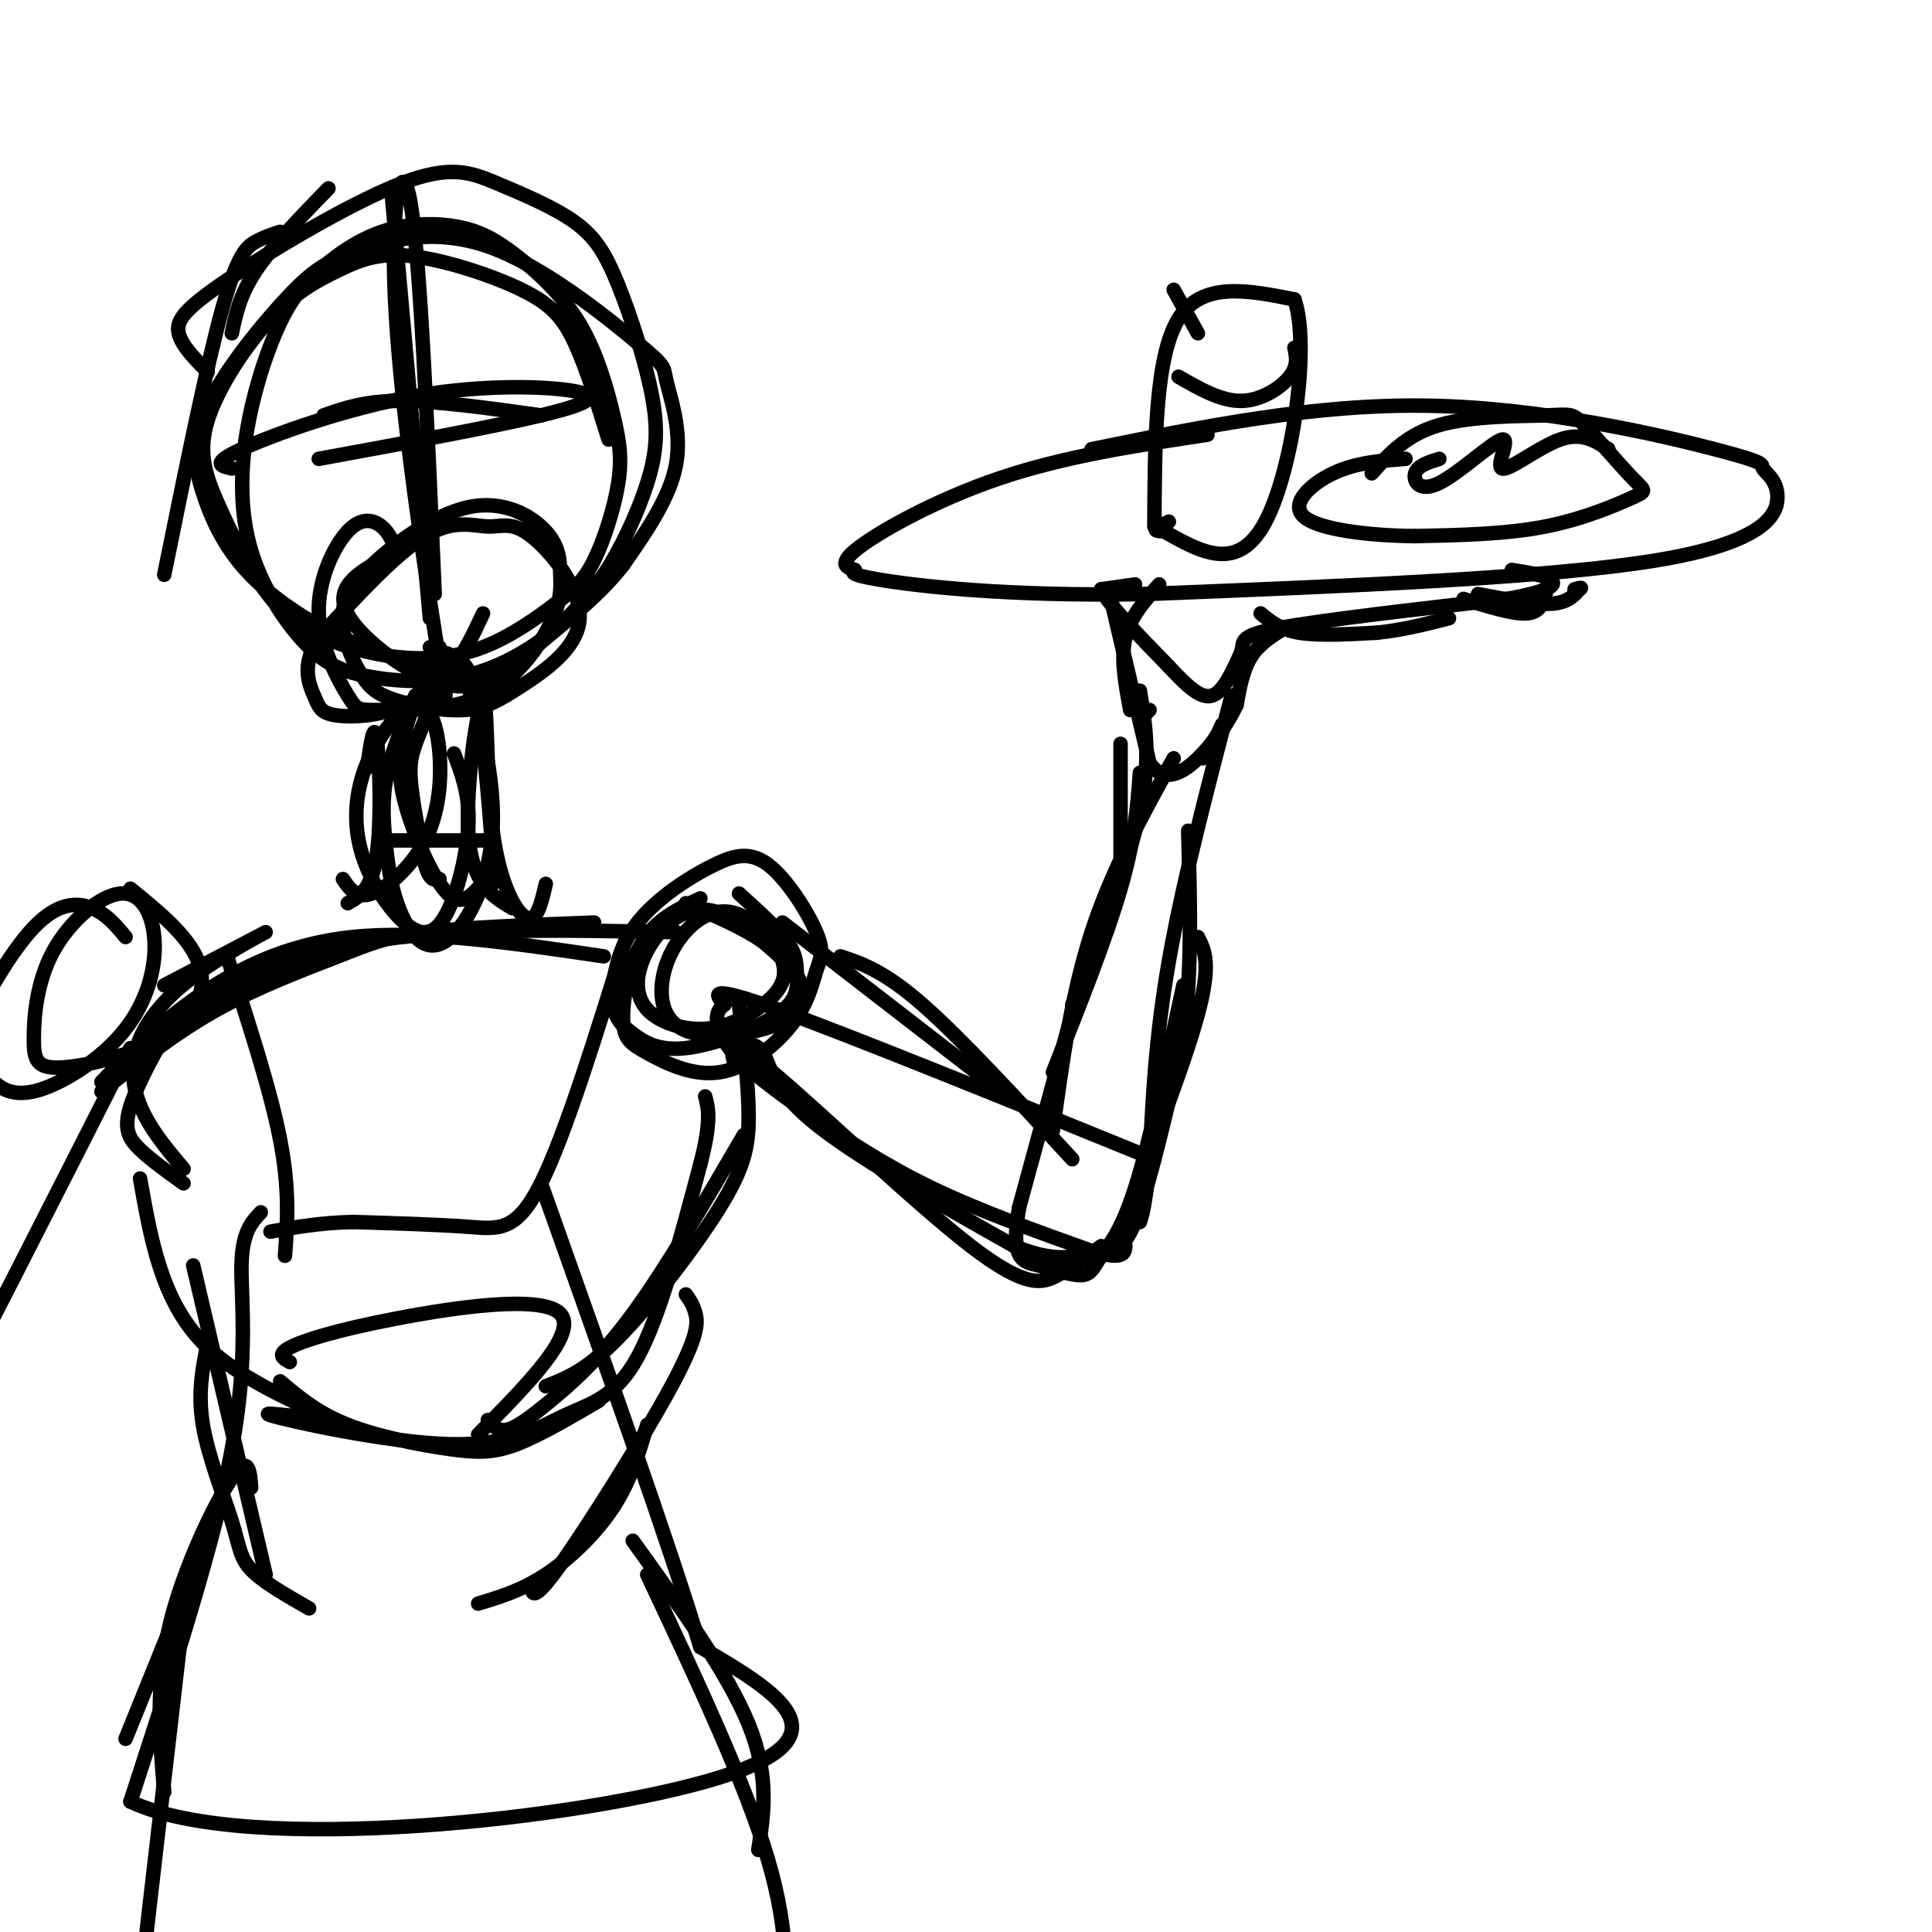 <svg viewBox='0 0 400 400' version='1.1' xmlns='http://www.w3.org/2000/svg' xmlns:xlink='http://www.w3.org/1999/xlink'><g fill='none' stroke='rgb(0,0,0)' stroke-width='3' stroke-linecap='round' stroke-linejoin='round'><path d='M226,93c23.175,-4.726 46.350,-9.451 70,-9c23.650,0.451 47.776,6.079 59,9c11.224,2.921 9.544,3.133 10,4c0.456,0.867 3.046,2.387 3,6c-0.046,3.613 -2.727,9.318 -25,13c-22.273,3.682 -64.136,5.341 -106,7'/><path d='M237,123c-28.644,0.516 -47.253,-1.693 -55,-3c-7.747,-1.307 -4.633,-1.711 -5,-2c-0.367,-0.289 -4.214,-0.462 0,-4c4.214,-3.538 16.490,-10.439 30,-15c13.510,-4.561 28.255,-6.780 43,-9'/><path d='M235,121c0.000,0.000 -7.000,1.000 -7,1'/><path d='M228,122c1.167,2.833 7.583,9.417 14,16'/><path d='M242,138c3.911,4.222 6.689,6.778 9,6c2.311,-0.778 4.156,-4.889 6,-9'/><path d='M257,135c0.622,-2.244 -0.822,-3.356 8,-5c8.822,-1.644 27.911,-3.822 47,-6'/><path d='M312,124c9.667,-1.733 10.333,-3.067 9,-4c-1.333,-0.933 -4.667,-1.467 -8,-2'/><path d='M266,130c-2.667,1.667 -5.333,3.333 -7,6c-1.667,2.667 -2.333,6.333 -3,10'/><path d='M256,146c-1.667,3.500 -4.333,7.250 -7,11'/><path d='M230,124c0.000,0.000 8.000,34.000 8,34'/><path d='M238,158c3.511,5.111 8.289,0.889 11,-2c2.711,-2.889 3.356,-4.444 4,-6'/><path d='M255,144c-5.083,19.417 -10.167,38.833 -13,55c-2.833,16.167 -3.417,29.083 -4,42'/><path d='M238,241c-1.000,9.000 -1.500,10.500 -2,12'/><path d='M238,147c0.000,0.000 -1.000,1.000 -1,1'/><path d='M236,143c1.167,7.083 2.333,14.167 0,25c-2.333,10.833 -8.167,25.417 -14,40'/><path d='M226,195c0.000,0.000 -15.000,55.000 -15,55'/><path d='M211,250c-1.917,11.064 0.790,11.224 4,12c3.210,0.776 6.922,2.167 9,2c2.078,-0.167 2.521,-1.891 4,-4c1.479,-2.109 3.994,-4.603 7,-14c3.006,-9.397 6.503,-25.699 10,-42'/><path d='M239,240c-31.583,-12.833 -63.167,-25.667 -78,-31c-14.833,-5.333 -12.917,-3.167 -11,-1'/><path d='M150,208c-2.212,1.233 -2.242,4.815 1,9c3.242,4.185 9.758,8.973 17,14c7.242,5.027 15.212,10.293 25,15c9.788,4.707 21.394,8.853 33,13'/><path d='M226,259c6.667,2.000 6.833,0.500 7,-1'/><path d='M158,195c-2.985,-2.447 -5.970,-4.893 -9,-6c-3.030,-1.107 -6.104,-0.873 -9,1c-2.896,1.873 -5.612,5.386 -7,9c-1.388,3.614 -1.447,7.328 1,10c2.447,2.672 7.401,4.302 12,4c4.599,-0.302 8.844,-2.535 12,-5c3.156,-2.465 5.225,-5.163 4,-9c-1.225,-3.837 -5.742,-8.813 -10,-10c-4.258,-1.187 -8.256,1.414 -11,5c-2.744,3.586 -4.235,8.157 -4,12c0.235,3.843 2.197,6.958 7,8c4.803,1.042 12.447,0.011 17,-2c4.553,-2.011 6.015,-5.003 5,-8c-1.015,-2.997 -4.508,-5.998 -8,-9'/><path d='M158,195c-4.000,-2.833 -10.000,-5.417 -16,-8'/><path d='M145,186c-4.559,2.156 -9.118,4.311 -12,9c-2.882,4.689 -4.087,11.910 -4,16c0.087,4.090 1.467,5.049 5,7c3.533,1.951 9.219,4.896 15,4c5.781,-0.896 11.658,-5.631 15,-10c3.342,-4.369 4.151,-8.371 5,-11c0.849,-2.629 1.738,-3.887 0,-8c-1.738,-4.113 -6.104,-11.083 -10,-14c-3.896,-2.917 -7.322,-1.780 -11,0c-3.678,1.780 -7.607,4.203 -11,7c-3.393,2.797 -6.250,5.970 -8,10c-1.750,4.030 -2.392,8.919 -2,12c0.392,3.081 1.818,4.356 4,6c2.182,1.644 5.121,3.659 11,3c5.879,-0.659 14.700,-3.991 19,-7c4.300,-3.009 4.081,-5.695 4,-8c-0.081,-2.305 -0.023,-4.230 -2,-7c-1.977,-2.770 -5.988,-6.385 -10,-10'/><path d='M153,208c0.988,8.315 1.976,16.631 2,23c0.024,6.369 -0.917,10.792 -6,19c-5.083,8.208 -14.310,20.202 -21,27c-6.690,6.798 -10.845,8.399 -15,10'/><path d='M154,235c-8.042,13.792 -16.083,27.583 -23,37c-6.917,9.417 -12.708,14.458 -17,18c-4.292,3.542 -7.083,5.583 -9,6c-1.917,0.417 -2.958,-0.792 -4,-2'/><path d='M29,244c2.217,12.612 4.435,25.224 13,34c8.565,8.776 23.479,13.717 24,15c0.521,1.283 -13.349,-1.093 -10,0c3.349,1.093 23.918,5.654 37,6c13.082,0.346 18.676,-3.522 24,-6c5.324,-2.478 10.378,-3.565 15,-12c4.622,-8.435 8.811,-24.217 13,-40'/><path d='M145,241c2.333,-9.000 1.667,-11.500 1,-14'/><path d='M125,198c-18.711,-2.756 -37.422,-5.511 -52,-4c-14.578,1.511 -25.022,7.289 -33,13c-7.978,5.711 -13.489,11.356 -19,17'/><path d='M21,226c7.643,-6.077 15.286,-12.155 24,-17c8.714,-4.845 18.500,-8.458 25,-11c6.500,-2.542 9.714,-4.012 18,-5c8.286,-0.988 21.643,-1.494 35,-2'/><path d='M140,193c-23.490,-0.445 -46.979,-0.891 -64,2c-17.021,2.891 -27.572,9.117 -33,12c-5.428,2.883 -5.733,2.422 -8,6c-2.267,3.578 -6.495,11.194 -8,16c-1.505,4.806 -0.287,6.802 2,9c2.287,2.198 5.644,4.599 9,7'/><path d='M38,242c-2.982,-3.534 -5.965,-7.069 -8,-11c-2.035,-3.931 -3.123,-8.260 -2,-13c1.123,-4.740 4.456,-9.892 11,-15c6.544,-5.108 16.298,-10.174 16,-10c-0.298,0.174 -10.649,5.587 -21,11'/><path d='M26,194c-1.995,-2.399 -3.990,-4.798 -7,-6c-3.010,-1.202 -7.036,-1.207 -12,4c-4.964,5.207 -10.868,15.628 -13,21c-2.132,5.372 -0.494,5.696 1,7c1.494,1.304 2.842,3.587 5,5c2.158,1.413 5.126,1.956 10,0c4.874,-1.956 11.655,-6.412 16,-12c4.345,-5.588 6.253,-12.309 6,-18c-0.253,-5.691 -2.667,-10.352 -7,-10c-4.333,0.352 -10.587,5.718 -14,12c-3.413,6.282 -3.986,13.482 -4,18c-0.014,4.518 0.532,6.355 6,6c5.468,-0.355 15.857,-2.903 22,-7c6.143,-4.097 8.041,-9.742 6,-15c-2.041,-5.258 -8.020,-10.129 -14,-15'/><path d='M113,183c-0.920,3.979 -1.841,7.959 -4,7c-2.159,-0.959 -5.558,-6.855 -7,-18c-1.442,-11.145 -0.927,-27.539 -2,-27c-1.073,0.539 -3.735,18.011 -3,28c0.735,9.989 4.868,12.494 9,15'/><path d='M101,174c0.000,0.000 -22.000,0.000 -22,0'/><path d='M76,159c0.711,-4.978 1.422,-9.956 2,-6c0.578,3.956 1.022,16.844 0,24c-1.022,7.156 -3.511,8.578 -6,10'/><path d='M71,182c1.402,2.066 2.804,4.132 6,3c3.196,-1.132 8.186,-5.463 11,-11c2.814,-5.537 3.450,-12.279 3,-18c-0.450,-5.721 -1.987,-10.420 -5,-10c-3.013,0.420 -7.502,5.959 -10,12c-2.498,6.041 -3.006,12.586 -1,19c2.006,6.414 6.528,12.699 10,15c3.472,2.301 5.896,0.620 8,-4c2.104,-4.620 3.887,-12.177 4,-18c0.113,-5.823 -1.443,-9.911 -3,-14'/><path d='M86,144c-2.493,5.799 -4.986,11.598 -6,17c-1.014,5.402 -0.549,10.407 0,15c0.549,4.593 1.182,8.774 3,13c1.818,4.226 4.822,8.498 9,6c4.178,-2.498 9.528,-11.765 10,-24c0.472,-12.235 -3.936,-27.437 -7,-33c-3.064,-5.563 -4.783,-1.489 -6,1c-1.217,2.489 -1.931,3.391 -3,6c-1.069,2.609 -2.494,6.924 -3,11c-0.506,4.076 -0.094,7.911 2,14c2.094,6.089 5.869,14.431 9,16c3.131,1.569 5.618,-3.634 7,-4c1.382,-0.366 1.660,4.103 1,-5c-0.660,-9.103 -2.260,-31.780 -5,-38c-2.740,-6.220 -6.622,4.018 -9,10c-2.378,5.982 -3.251,7.709 -3,12c0.251,4.291 1.625,11.145 3,18'/><path d='M88,179c1.000,3.500 2.000,3.250 3,3'/><path d='M89,134c0.527,1.241 1.053,2.482 0,3c-1.053,0.518 -3.687,0.314 -8,-1c-4.313,-1.314 -10.306,-3.737 -16,-7c-5.694,-3.263 -11.091,-7.367 -15,-12c-3.909,-4.633 -6.332,-9.796 -8,-15c-1.668,-5.204 -2.582,-10.448 1,-18c3.582,-7.552 11.659,-17.412 17,-23c5.341,-5.588 7.944,-6.904 14,-9c6.056,-2.096 15.565,-4.973 27,-1c11.435,3.973 24.797,14.797 31,20c6.203,5.203 5.247,4.785 6,8c0.753,3.215 3.215,10.061 2,17c-1.215,6.939 -6.108,13.969 -11,21'/><path d='M129,117c-4.772,6.169 -11.201,11.092 -17,16c-5.799,4.908 -10.967,9.800 -18,9c-7.033,-0.800 -15.932,-7.292 -20,-12c-4.068,-4.708 -3.305,-7.631 -1,-10c2.305,-2.369 6.153,-4.185 10,-6'/><path d='M126,91c-2.312,-7.432 -4.623,-14.865 -7,-20c-2.377,-5.135 -4.818,-7.973 -11,-11c-6.182,-3.027 -16.104,-6.245 -23,-7c-6.896,-0.755 -10.768,0.952 -15,3c-4.232,2.048 -8.826,4.437 -14,10c-5.174,5.563 -10.928,14.301 -13,21c-2.072,6.699 -0.463,11.361 2,17c2.463,5.639 5.781,12.257 9,17c3.219,4.743 6.341,7.612 11,10c4.659,2.388 10.857,4.296 17,5c6.143,0.704 12.231,0.205 18,-2c5.769,-2.205 11.219,-6.117 15,-9c3.781,-2.883 5.895,-4.738 8,-9c2.105,-4.262 4.203,-10.932 5,-16c0.797,-5.068 0.292,-8.534 -1,-14c-1.292,-5.466 -3.372,-12.931 -7,-19c-3.628,-6.069 -8.803,-10.743 -13,-14c-4.197,-3.257 -7.415,-5.097 -12,-6c-4.585,-0.903 -10.536,-0.867 -16,1c-5.464,1.867 -10.440,5.566 -14,9c-3.560,3.434 -5.703,6.604 -8,12c-2.297,5.396 -4.749,13.018 -6,21c-1.251,7.982 -1.300,16.325 1,24c2.300,7.675 6.951,14.684 11,19c4.049,4.316 7.498,5.940 13,7c5.502,1.060 13.058,1.554 20,0c6.942,-1.554 13.269,-5.158 18,-9c4.731,-3.842 7.865,-7.921 11,-12'/><path d='M125,119c3.590,-5.393 7.064,-12.874 9,-19c1.936,-6.126 2.334,-10.895 1,-18c-1.334,-7.105 -4.400,-16.545 -7,-23c-2.600,-6.455 -4.733,-9.923 -9,-13c-4.267,-3.077 -10.668,-5.761 -16,-8c-5.332,-2.239 -9.594,-4.033 -20,0c-10.406,4.033 -26.955,13.894 -36,20c-9.045,6.106 -10.584,8.459 -10,11c0.584,2.541 3.292,5.271 6,8'/><path d='M82,114c-0.701,-1.843 -1.402,-3.685 -3,-5c-1.598,-1.315 -4.093,-2.102 -7,1c-2.907,3.102 -6.225,10.093 -6,17c0.225,6.907 3.994,13.730 6,17c2.006,3.270 2.250,2.987 7,3c4.750,0.013 14.006,0.321 21,-3c6.994,-3.321 11.725,-10.272 14,-15c2.275,-4.728 2.095,-7.231 2,-10c-0.095,-2.769 -0.105,-5.802 -3,-9c-2.895,-3.198 -8.674,-6.561 -16,-5c-7.326,1.561 -16.199,8.046 -21,13c-4.801,4.954 -5.530,8.376 -5,12c0.530,3.624 2.317,7.450 4,10c1.683,2.550 3.260,3.823 7,5c3.740,1.177 9.643,2.259 14,2c4.357,-0.259 7.167,-1.857 12,-5c4.833,-3.143 11.687,-7.831 12,-14c0.313,-6.169 -5.916,-13.818 -10,-17c-4.084,-3.182 -6.023,-1.895 -9,-2c-2.977,-0.105 -6.994,-1.601 -13,2c-6.006,3.601 -14.003,12.301 -22,21'/><path d='M66,132c-3.723,5.732 -2.031,9.561 -1,12c1.031,2.439 1.400,3.489 4,4c2.600,0.511 7.431,0.484 12,-1c4.569,-1.484 8.877,-4.424 12,-8c3.123,-3.576 5.062,-7.788 7,-12'/><path d='M90,123c-1.506,-34.815 -3.012,-69.631 -5,-81c-1.988,-11.369 -4.458,0.708 -3,24c1.458,23.292 6.845,57.798 9,71c2.155,13.202 1.077,5.101 0,-3'/><path d='M81,39c0.000,0.000 8.000,89.000 8,89'/><path d='M48,97c-2.249,-0.501 -4.498,-1.002 2,-4c6.498,-2.998 21.742,-8.494 36,-11c14.258,-2.506 27.531,-2.021 33,-1c5.469,1.021 3.134,2.577 -7,5c-10.134,2.423 -28.067,5.711 -46,9'/><path d='M67,86c4.250,-1.500 8.500,-3.000 16,-3c7.500,0.000 18.250,1.500 29,3'/><path d='M239,109c0.083,-17.583 0.167,-35.167 5,-43c4.833,-7.833 14.417,-5.917 24,-4'/><path d='M268,62c3.333,9.511 -0.333,35.289 -6,46c-5.667,10.711 -13.333,6.356 -21,2'/><path d='M241,110c-3.333,0.000 -1.167,-1.000 1,-2'/><path d='M243,60c0.000,0.000 5.000,9.000 5,9'/><path d='M244,78c4.400,2.533 8.800,5.067 13,5c4.200,-0.067 8.200,-2.733 10,-5c1.800,-2.267 1.400,-4.133 1,-6'/><path d='M284,98c3.594,-4.023 7.189,-8.046 14,-10c6.811,-1.954 16.840,-1.837 22,-2c5.160,-0.163 5.452,-0.604 8,2c2.548,2.604 7.353,8.255 10,11c2.647,2.745 3.136,2.585 0,4c-3.136,1.415 -9.896,4.404 -18,6c-8.104,1.596 -17.552,1.798 -27,2'/><path d='M293,111c-9.560,-0.095 -19.958,-1.333 -23,-4c-3.042,-2.667 1.274,-6.762 6,-9c4.726,-2.238 9.863,-2.619 15,-3'/><path d='M298,95c-2.264,0.706 -4.527,1.412 -5,3c-0.473,1.588 0.846,4.058 5,2c4.154,-2.058 11.144,-8.644 13,-9c1.856,-0.356 -1.424,5.520 0,6c1.424,0.480 7.550,-4.434 12,-6c4.450,-1.566 7.225,0.217 10,2'/><path d='M40,262c0.000,0.000 15.000,64.000 15,64'/><path d='M43,278c-1.054,5.173 -2.107,10.345 -1,17c1.107,6.655 4.375,14.792 6,20c1.625,5.208 1.607,7.488 4,10c2.393,2.512 7.196,5.256 12,8'/><path d='M142,268c0.762,1.071 1.524,2.143 2,4c0.476,1.857 0.667,4.500 -5,15c-5.667,10.500 -17.190,28.857 -23,37c-5.810,8.143 -5.905,6.071 -6,4'/><path d='M134,295c-1.711,5.756 -3.422,11.511 -7,17c-3.578,5.489 -9.022,10.711 -14,14c-4.978,3.289 -9.489,4.644 -14,6'/><path d='M131,319c9.833,13.667 19.667,27.333 24,38c4.333,10.667 3.167,18.333 2,26'/><path d='M134,326c10.167,21.583 20.333,43.167 25,59c4.667,15.833 3.833,25.917 3,36'/><path d='M52,308c-0.267,-3.533 -0.533,-7.067 -4,-2c-3.467,5.067 -10.133,18.733 -13,31c-2.867,12.267 -1.933,23.133 -1,34'/><path d='M38,334c0.000,0.000 -8.000,69.000 -8,69'/><path d='M26,360c0.000,0.000 17.000,-42.000 17,-42'/><path d='M41,324c0.000,0.000 -9.000,23.000 -9,23'/><path d='M151,216c2.778,-0.133 5.556,-0.267 7,2c1.444,2.267 1.556,6.933 10,14c8.444,7.067 25.222,16.533 42,26'/><path d='M210,258c9.988,4.155 13.958,1.542 17,1c3.042,-0.542 5.155,0.988 8,-6c2.845,-6.988 6.423,-22.494 10,-38'/><path d='M245,215c1.833,-13.500 1.417,-28.250 1,-43'/><path d='M243,157c-6.417,11.583 -12.833,23.167 -17,36c-4.167,12.833 -6.083,26.917 -8,41'/><path d='M162,191c0.000,0.000 44.000,34.000 44,34'/><path d='M174,198c4.500,1.500 9.000,3.000 17,10c8.000,7.000 19.500,19.500 31,32'/><path d='M152,220c-0.774,-3.012 -1.548,-6.024 8,2c9.548,8.024 29.417,27.083 41,36c11.583,8.917 14.881,7.690 18,6c3.119,-1.690 6.060,-3.845 9,-6'/><path d='M231,257c7.083,-18.250 14.167,-36.500 17,-47c2.833,-10.500 1.417,-13.250 0,-16'/><path d='M218,222c5.500,-13.833 11.000,-27.667 14,-38c3.000,-10.333 3.500,-17.167 4,-24'/><path d='M232,178c0.000,0.000 0.000,-24.000 0,-24'/><path d='M261,127c2.000,1.667 4.000,3.333 8,4c4.000,0.667 10.000,0.333 16,0'/><path d='M285,131c5.167,-0.500 10.083,-1.750 15,-3'/><path d='M234,147c-1.000,-5.333 -2.000,-10.667 -1,-15c1.000,-4.333 4.000,-7.667 7,-11'/><path d='M306,123c5.750,1.083 11.500,2.167 15,2c3.500,-0.167 4.750,-1.583 6,-3'/><path d='M327,122c0.833,-0.500 -0.083,-0.250 -1,0'/><path d='M303,124c5.083,1.583 10.167,3.167 13,3c2.833,-0.167 3.417,-2.083 4,-4'/><path d='M27,217c-17.167,33.833 -34.333,67.667 -41,80c-6.667,12.333 -2.833,3.167 1,-6'/><path d='M47,198c4.500,13.833 9.000,27.667 11,38c2.000,10.333 1.500,17.167 1,24'/><path d='M130,193c-6.467,20.933 -12.933,41.867 -18,52c-5.067,10.133 -8.733,9.467 -15,9c-6.267,-0.467 -15.133,-0.733 -24,-1'/><path d='M73,253c-6.833,0.167 -11.917,1.083 -17,2'/><path d='M54,251c-1.933,2.044 -3.867,4.089 -4,11c-0.133,6.911 1.533,18.689 -2,38c-3.533,19.311 -12.267,46.156 -21,73'/><path d='M27,373c24.022,11.444 94.578,3.556 122,-5c27.422,-8.556 11.711,-17.778 -4,-27'/><path d='M145,341c-6.167,-20.500 -19.583,-58.250 -33,-96'/><path d='M58,286c3.857,3.262 7.714,6.524 14,9c6.286,2.476 15.000,4.167 21,5c6.000,0.833 9.286,0.810 14,-1c4.714,-1.810 10.857,-5.405 17,-9'/><path d='M60,282c-1.375,-0.768 -2.750,-1.536 0,-3c2.750,-1.464 9.625,-3.625 22,-6c12.375,-2.375 30.250,-4.964 34,-1c3.750,3.964 -6.625,14.482 -17,25'/><path d='M68,39c-5.833,6.000 -11.667,12.000 -15,17c-3.333,5.000 -4.167,9.000 -5,13'/><path d='M58,48c-1.600,0.511 -3.200,1.022 -5,2c-1.800,0.978 -3.800,2.422 -7,14c-3.200,11.578 -7.600,33.289 -12,55'/></g>
</svg>